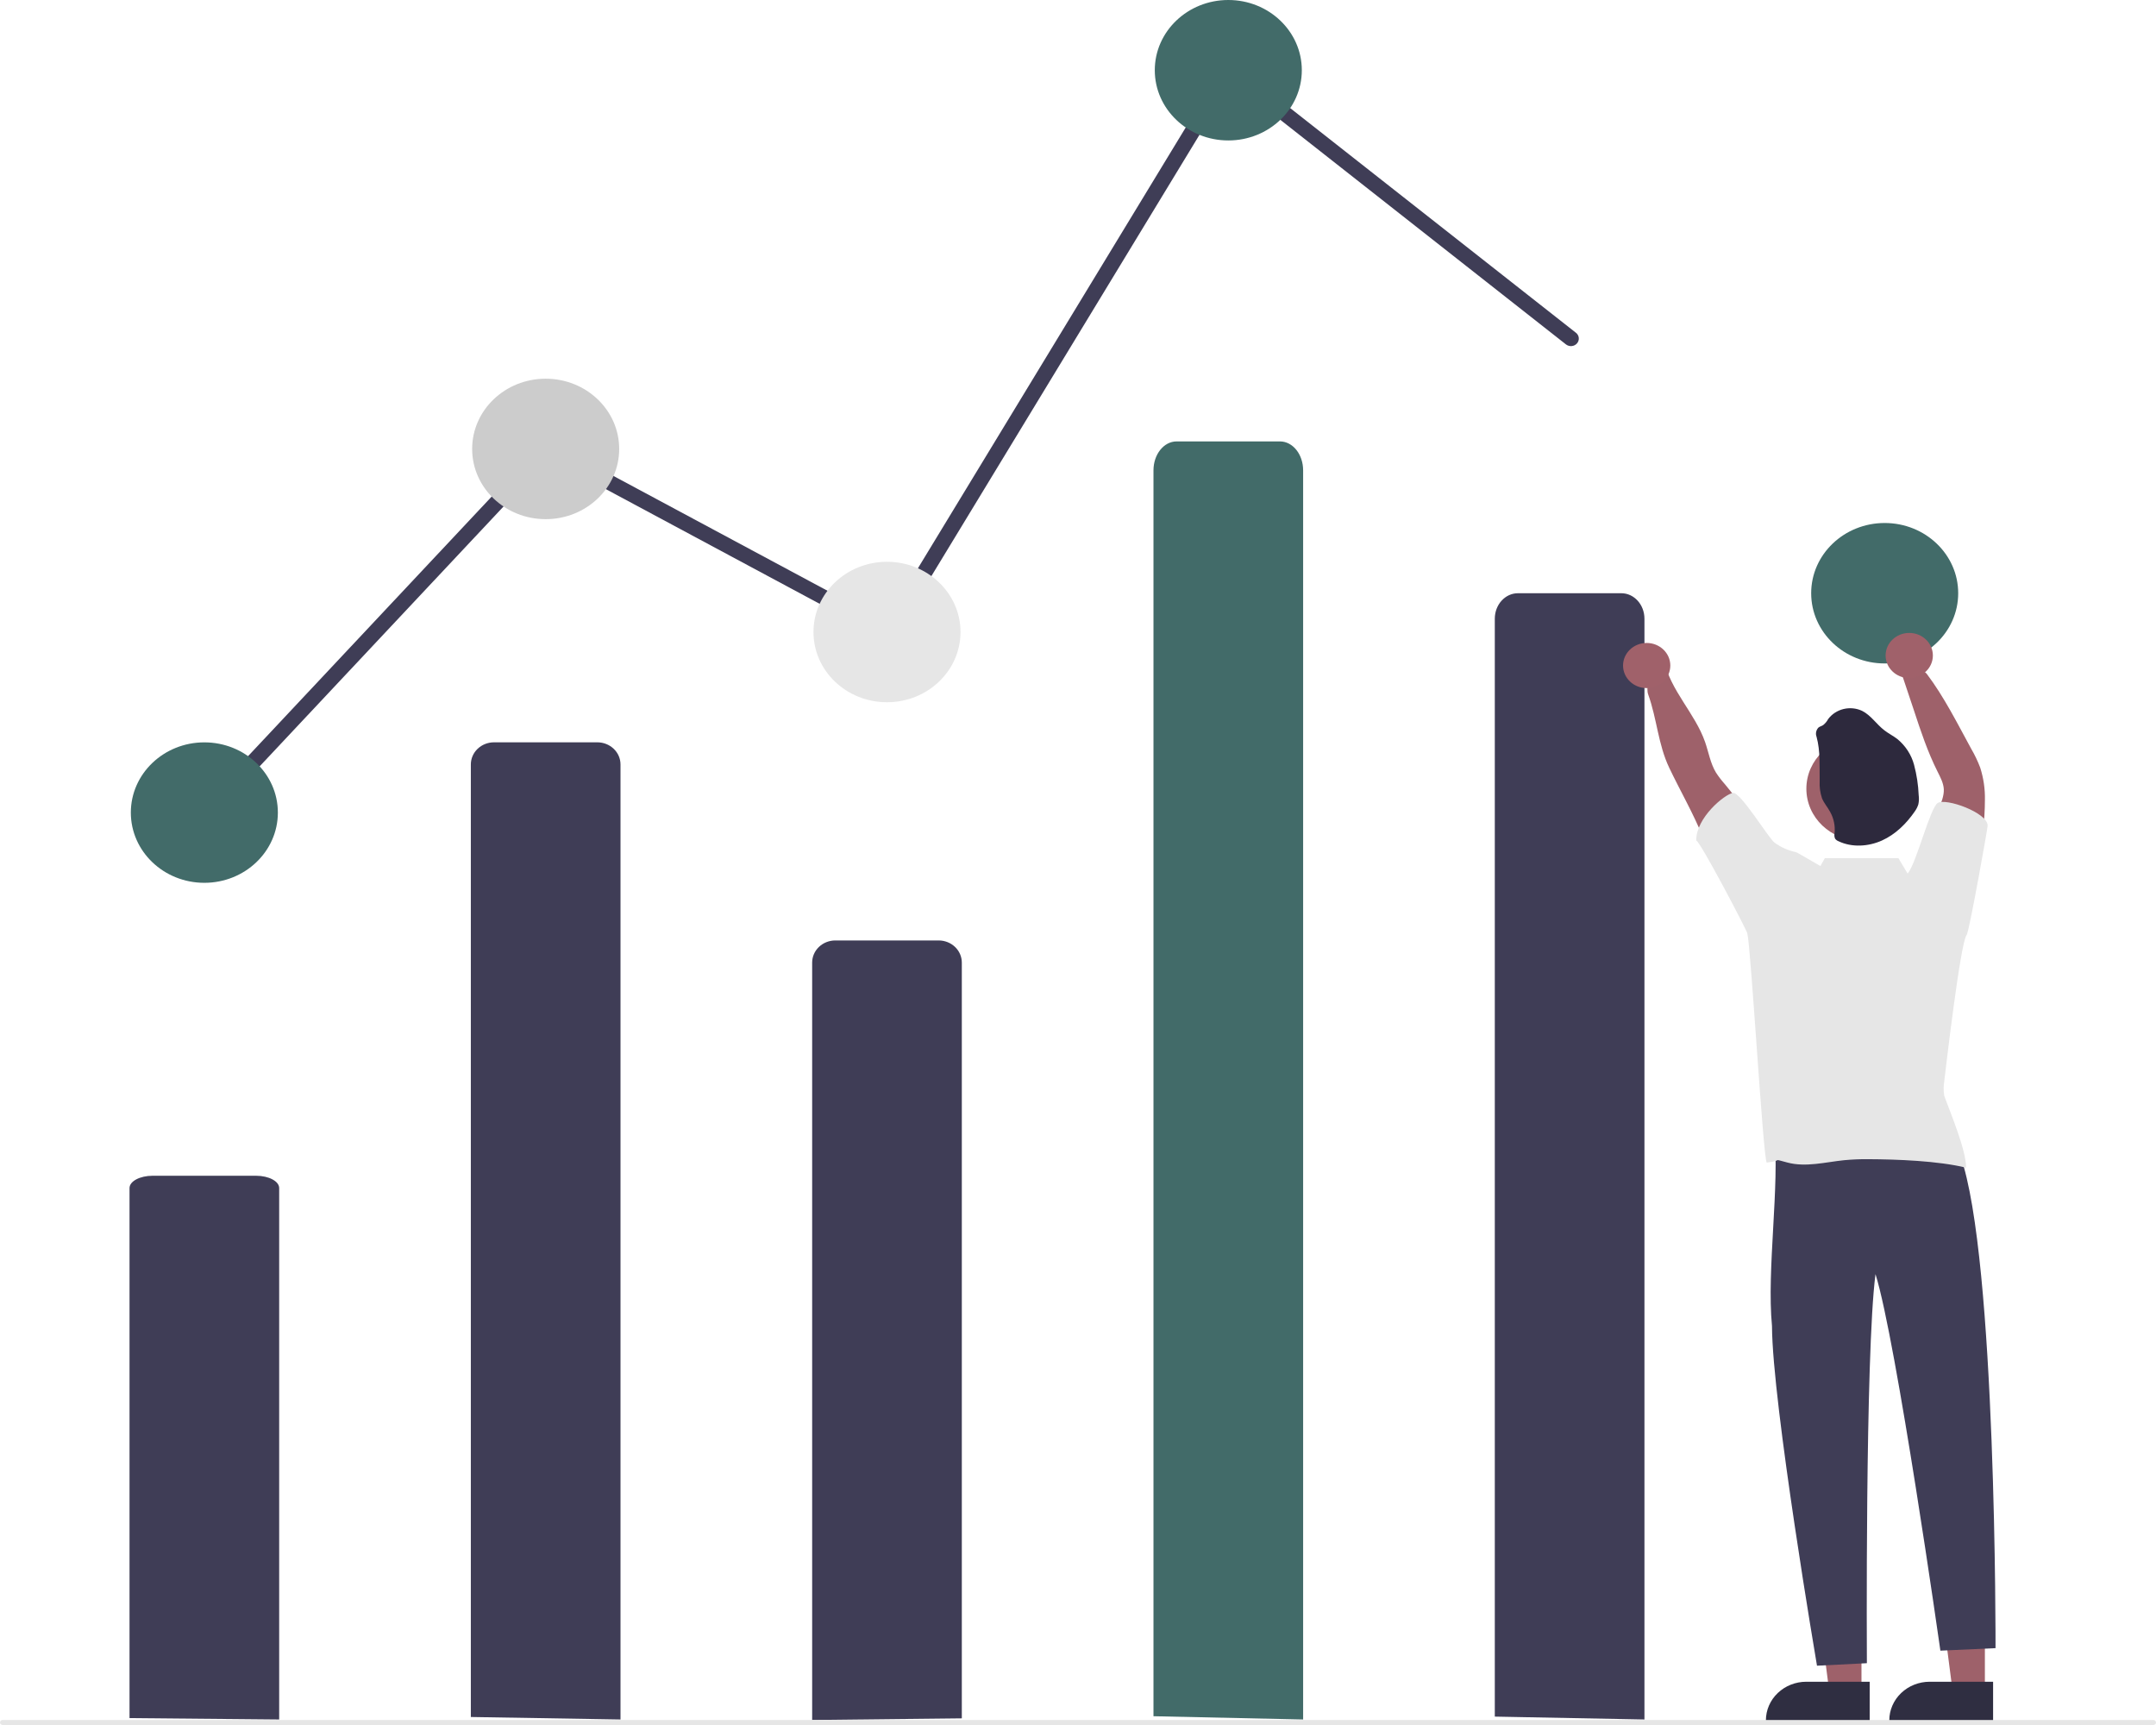 <svg width="250" height="200" viewBox="0 0 250 200" fill="none" xmlns="http://www.w3.org/2000/svg">
<path d="M230.158 196.148L226.426 196.148L224.65 182.398H230.159L230.158 196.148Z" fill="#9E616A"/>
<path d="M231.11 199.604L219.075 199.604V199.458C219.075 198.272 219.569 197.134 220.447 196.295C221.326 195.456 222.517 194.984 223.759 194.984L231.11 194.984L231.11 199.604Z" fill="#2F2E41"/>
<path d="M215.849 196.148L212.117 196.148L210.341 182.398H215.85L215.849 196.148Z" fill="#9E616A"/>
<path d="M216.801 199.604L204.766 199.604V199.458C204.766 198.272 205.26 197.134 206.138 196.295C207.017 195.456 208.208 194.984 209.451 194.984L216.801 194.984L216.801 199.604Z" fill="#2F2E41"/>
<path d="M54.597 199.072V88.63C54.597 87.95 54.88 87.298 55.383 86.817C55.887 86.336 56.57 86.066 57.282 86.066H69.265C69.977 86.066 70.66 86.336 71.163 86.817C71.667 87.298 71.95 87.95 71.95 88.63V199.36L54.597 199.072Z" fill="#3F3D56"/>
<path d="M94.174 199.418V111.602C94.174 110.922 94.457 110.27 94.961 109.789C95.464 109.308 96.147 109.037 96.86 109.037H108.843C109.555 109.037 110.238 109.308 110.741 109.789C111.245 110.27 111.528 110.922 111.528 111.602V199.229L94.174 199.418Z" fill="#3F3D56"/>
<path d="M23.848 95.085C23.671 95.085 23.498 95.037 23.351 94.945C23.203 94.853 23.086 94.722 23.014 94.569C22.942 94.415 22.918 94.244 22.945 94.078C22.973 93.912 23.05 93.756 23.168 93.631L63.234 50.947L102.665 72.095L142.331 6.815L182.739 38.582C182.832 38.655 182.909 38.744 182.965 38.845C183.022 38.946 183.057 39.057 183.068 39.171C183.08 39.285 183.068 39.401 183.033 39.51C182.998 39.62 182.941 39.722 182.865 39.81C182.788 39.899 182.695 39.972 182.589 40.026C182.483 40.08 182.367 40.113 182.247 40.124C182.128 40.135 182.007 40.124 181.893 40.09C181.778 40.057 181.671 40.002 181.578 39.929L142.831 9.468L103.341 74.459L63.617 53.153L24.528 94.795C24.442 94.887 24.337 94.96 24.22 95.01C24.103 95.06 23.976 95.086 23.848 95.085Z" fill="#3F3D56"/>
<path d="M23.695 102.355C28.403 102.355 32.22 98.71 32.22 94.213C32.22 89.716 28.403 86.071 23.695 86.071C18.988 86.071 15.171 89.716 15.171 94.213C15.171 98.71 18.988 102.355 23.695 102.355Z" fill="#426B69"/>
<path d="M63.273 60.192C67.981 60.192 71.798 56.547 71.798 52.05C71.798 47.553 67.981 43.908 63.273 43.908C58.565 43.908 54.749 47.553 54.749 52.05C54.749 56.547 58.565 60.192 63.273 60.192Z" fill="#CCCCCC"/>
<path d="M102.851 81.419C107.559 81.419 111.376 77.773 111.376 73.277C111.376 68.78 107.559 65.135 102.851 65.135C98.143 65.135 94.327 68.78 94.327 73.277C94.327 77.773 98.143 81.419 102.851 81.419Z" fill="#E6E6E6"/>
<path d="M142.429 16.284C147.137 16.284 150.953 12.639 150.953 8.142C150.953 3.645 147.137 0 142.429 0C137.721 0 133.904 3.645 133.904 8.142C133.904 12.639 137.721 16.284 142.429 16.284Z" fill="#426B69"/>
<path d="M218.54 76.922C223.248 76.922 227.064 73.277 227.064 68.78C227.064 64.283 223.248 60.638 218.54 60.638C213.832 60.638 210.016 64.283 210.016 68.78C210.016 73.277 213.832 76.922 218.54 76.922Z" fill="#426B69"/>
<path d="M215.526 132.205C218.716 132.572 226.875 129.792 227.318 134.022C231.517 145.829 231.392 191.089 231.392 191.089L224.999 191.38C224.999 191.38 219.89 155.418 217.474 147.724C216.262 157.076 216.475 192.834 216.475 192.834L210.69 193.125C210.69 193.125 205.501 162.675 205.472 153.738C204.841 147.191 206.388 137.49 205.726 131.161C208.889 132.119 212.219 132.474 215.526 132.205Z" fill="#3F3D56"/>
<path d="M173.33 199.027V71.736C173.33 70.103 174.532 68.78 176.015 68.78H187.998C189.481 68.78 190.683 70.103 190.683 71.736V199.36L173.33 199.027Z" fill="#3F3D56"/>
<path d="M204.672 97.951C203.393 95.453 201.83 93.096 200.011 90.923C199.632 90.499 199.285 90.048 198.976 89.574C198.322 88.489 198.127 87.216 197.713 86.029C196.556 82.703 193.67 80.031 192.967 76.591C192.711 75.34 190.551 78.974 191.119 80.525C192.132 83.331 192.263 86.303 193.554 89.013C194.845 91.723 196.361 94.323 197.475 97.094C198.109 98.667 198.614 100.292 199.543 101.746C200.471 103.2 201.92 104.418 203.671 104.636C203.659 103.582 203.827 102.534 204.167 101.531C204.548 100.385 205.224 99.036 204.672 97.951Z" fill="#9E616A"/>
<path d="M223.825 99.836C223.747 97.78 224.083 95.728 224.814 93.793C225.095 93.052 225.423 92.299 225.396 91.511C225.356 90.778 224.991 90.106 224.659 89.443C223.515 87.161 222.711 84.741 221.919 82.328L220.397 77.777C219.901 77.43 222.799 77.309 223.417 78.126C225.439 80.807 226.97 83.886 228.571 86.815C228.98 87.512 229.328 88.241 229.613 88.993C230.004 90.211 230.189 91.481 230.161 92.755C230.161 95.137 229.832 97.51 229.491 99.871C229.275 101.351 228.992 102.962 227.819 103.942C226.602 102.453 225.378 100.999 223.825 99.836Z" fill="#9E616A"/>
<path d="M215.776 97.48C219.265 97.48 222.093 94.778 222.093 91.446C222.093 88.114 219.265 85.412 215.776 85.412C212.287 85.412 209.458 88.114 209.458 91.446C209.458 94.778 212.287 97.48 215.776 97.48Z" fill="#9E616A"/>
<path d="M210.64 85.426C210.569 85.243 210.553 85.045 210.594 84.853C210.635 84.662 210.731 84.485 210.871 84.344C211.029 84.225 211.239 84.18 211.408 84.067C211.648 83.874 211.845 83.636 211.986 83.368C212.418 82.792 213.049 82.379 213.769 82.205C214.488 82.031 215.249 82.105 215.916 82.416C216.96 82.938 217.59 83.983 218.519 84.686C218.99 85.051 219.537 85.321 220.011 85.686C220.961 86.47 221.636 87.513 221.946 88.674C222.254 89.829 222.433 91.01 222.482 92.2C222.532 92.557 222.517 92.92 222.439 93.272C222.343 93.567 222.199 93.847 222.014 94.101C221.06 95.482 219.802 96.736 218.226 97.448C216.649 98.161 214.732 98.277 213.178 97.531C213.021 97.471 212.887 97.368 212.79 97.236C212.702 97.034 212.681 96.811 212.73 96.598C212.814 95.754 212.639 94.904 212.226 94.153C211.937 93.601 211.503 93.126 211.272 92.554C211.057 91.914 210.965 91.242 211 90.571C210.973 88.832 211.096 87.1 210.64 85.426Z" fill="#2D293D"/>
<path d="M15.019 199.2V137.746C15.019 136.958 16.221 136.319 17.704 136.319H29.687C31.17 136.319 32.372 136.958 32.372 137.746V199.36L15.019 199.2Z" fill="#3F3D56"/>
<path d="M249.696 200H0.304C0.224 200 0.146 199.969 0.089 199.915C0.032 199.86 0 199.786 0 199.709C0 199.632 0.032 199.558 0.089 199.504C0.146 199.449 0.224 199.418 0.304 199.418H249.696C249.776 199.418 249.854 199.449 249.911 199.504C249.968 199.558 250 199.632 250 199.709C250 199.786 249.968 199.86 249.911 199.915C249.854 199.969 249.776 200 249.696 200H249.696Z" fill="#E6E6E6"/>
<path d="M133.752 198.983V54.532C133.752 52.679 134.954 51.178 136.437 51.178H148.42C149.903 51.178 151.105 52.679 151.105 54.532V199.36L133.752 198.983Z" fill="#426B69"/>
<path d="M190.942 79.78C192.455 79.78 193.682 78.609 193.682 77.163C193.682 75.718 192.455 74.546 190.942 74.546C189.429 74.546 188.202 75.718 188.202 77.163C188.202 78.609 189.429 79.78 190.942 79.78Z" fill="#A0616A"/>
<path d="M221.387 78.617C222.9 78.617 224.127 77.446 224.127 76C224.127 74.555 222.9 73.383 221.387 73.383C219.873 73.383 218.647 74.555 218.647 76C218.647 77.446 219.873 78.617 221.387 78.617Z" fill="#A0616A"/>
<path d="M228.045 108.396C228.312 108.163 230.492 95.987 230.479 95.713C230.445 94.213 225.654 92.5 224.695 93.096C223.79 93.659 222.214 100.111 221.2 101.286L220.128 99.493H211.603L211.087 100.41C209.968 99.766 208.962 99.173 208.603 98.976C208.48 98.897 208.346 98.833 208.204 98.789C207.318 98.6 206.486 98.226 205.768 97.695C205.068 97.181 201.819 91.79 200.948 91.933C199.965 92.09 196.648 94.829 196.686 97.458C197.103 97.449 202.535 107.823 202.611 108.21C203.029 109.844 204.406 133.677 204.85 134.788C206.898 134.599 205.281 134.261 207.263 134.788C209.397 135.355 211.65 134.741 213.851 134.514C214.768 134.428 215.689 134.389 216.61 134.398C219.959 134.412 224.738 134.59 227.981 135.384C227.999 133.354 226.133 128.963 225.442 127.047C225.351 126.474 225.354 125.892 225.451 125.32C225.539 124.619 227.322 109.171 228.045 108.396Z" fill="#E6E6E6"/>
</svg>
